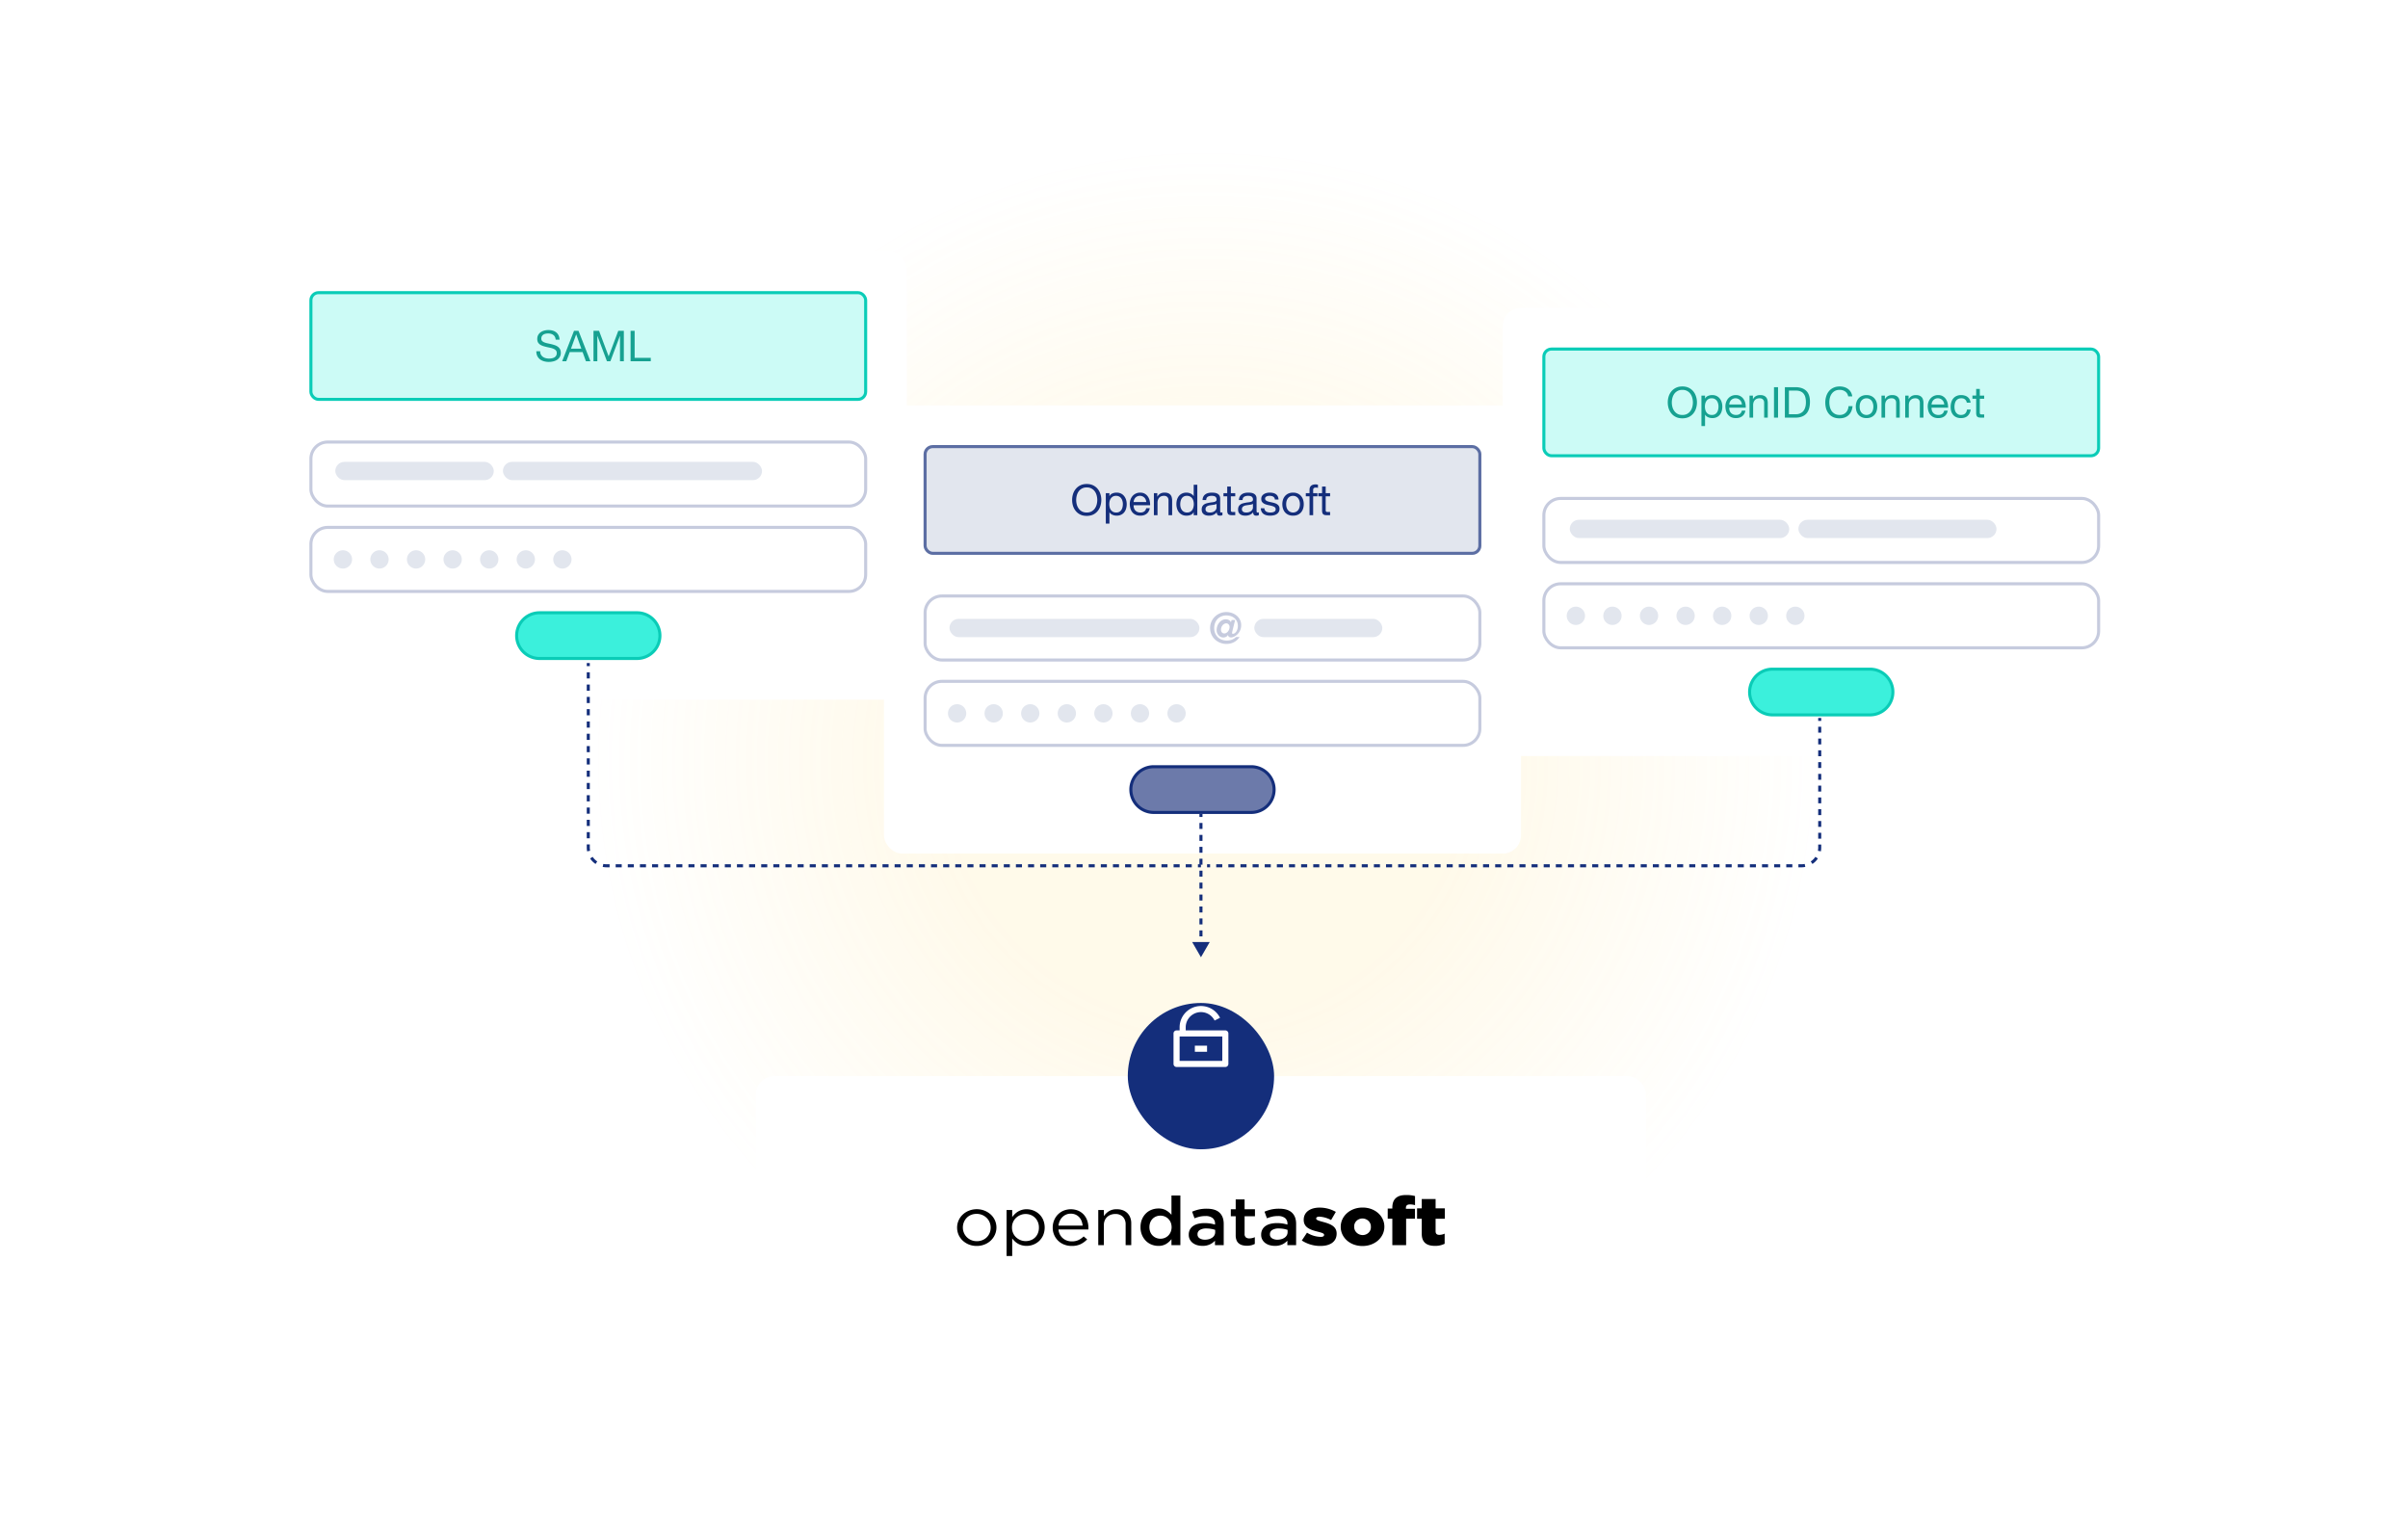 <svg xmlns="http://www.w3.org/2000/svg" fill="none" viewBox="0 0 790 500">
  <defs>
    <filter id="b" width="344" height="150" x="222" y="327" color-interpolation-filters="sRGB" filterUnits="userSpaceOnUse">
      <feFlood flood-opacity="0" result="BackgroundImageFix"/>
      <feColorMatrix in="SourceAlpha" result="hardAlpha" values="0 0 0 0 0 0 0 0 0 0 0 0 0 0 0 0 0 0 127 0"/>
      <feOffset dy="13"/>
      <feGaussianBlur stdDeviation="13"/>
      <feComposite in2="hardAlpha" operator="out"/>
      <feColorMatrix values="0 0 0 0 0 0 0 0 0 0 0 0 0 0 0 0 0 0 0.13 0"/>
      <feBlend in2="BackgroundImageFix" result="effect1_dropShadow_1352_25633"/>
      <feBlend in="SourceGraphic" in2="effect1_dropShadow_1352_25633" result="shape"/>
    </filter>
    <filter id="c" width="100" height="100" x="344" y="303" color-interpolation-filters="sRGB" filterUnits="userSpaceOnUse">
      <feFlood flood-opacity="0" result="BackgroundImageFix"/>
      <feColorMatrix in="SourceAlpha" result="hardAlpha" values="0 0 0 0 0 0 0 0 0 0 0 0 0 0 0 0 0 0 127 0"/>
      <feOffset dy="13"/>
      <feGaussianBlur stdDeviation="13"/>
      <feColorMatrix values="0 0 0 0 0 0 0 0 0 0 0 0 0 0 0 0 0 0 0.13 0"/>
      <feBlend in2="BackgroundImageFix" result="effect1_dropShadow_1352_25633"/>
      <feBlend in="SourceGraphic" in2="effect1_dropShadow_1352_25633" result="shape"/>
    </filter>
    <filter id="d" width="261" height="199" x="62.5" y="56.5" color-interpolation-filters="sRGB" filterUnits="userSpaceOnUse">
      <feFlood flood-opacity="0" result="BackgroundImageFix"/>
      <feColorMatrix in="SourceAlpha" result="hardAlpha" values="0 0 0 0 0 0 0 0 0 0 0 0 0 0 0 0 0 0 127 0"/>
      <feOffset dy="13"/>
      <feGaussianBlur stdDeviation="13"/>
      <feComposite in2="hardAlpha" operator="out"/>
      <feColorMatrix values="0 0 0 0 0 0 0 0 0 0 0 0 0 0 0 0 0 0 0.13 0"/>
      <feBlend in2="BackgroundImageFix" result="effect1_dropShadow_1352_25633"/>
      <feBlend in="SourceGraphic" in2="effect1_dropShadow_1352_25633" result="shape"/>
    </filter>
    <filter id="e" width="261" height="199" x="467" y="75" color-interpolation-filters="sRGB" filterUnits="userSpaceOnUse">
      <feFlood flood-opacity="0" result="BackgroundImageFix"/>
      <feColorMatrix in="SourceAlpha" result="hardAlpha" values="0 0 0 0 0 0 0 0 0 0 0 0 0 0 0 0 0 0 127 0"/>
      <feOffset dy="13"/>
      <feGaussianBlur stdDeviation="13"/>
      <feComposite in2="hardAlpha" operator="out"/>
      <feColorMatrix values="0 0 0 0 0 0 0 0 0 0 0 0 0 0 0 0 0 0 0.13 0"/>
      <feBlend in2="BackgroundImageFix" result="effect1_dropShadow_1352_25633"/>
      <feBlend in="SourceGraphic" in2="effect1_dropShadow_1352_25633" result="shape"/>
    </filter>
    <filter id="f" width="261" height="199" x="264" y="107" color-interpolation-filters="sRGB" filterUnits="userSpaceOnUse">
      <feFlood flood-opacity="0" result="BackgroundImageFix"/>
      <feColorMatrix in="SourceAlpha" result="hardAlpha" values="0 0 0 0 0 0 0 0 0 0 0 0 0 0 0 0 0 0 127 0"/>
      <feOffset dy="13"/>
      <feGaussianBlur stdDeviation="13"/>
      <feComposite in2="hardAlpha" operator="out"/>
      <feColorMatrix values="0 0 0 0 0 0 0 0 0 0 0 0 0 0 0 0 0 0 0.13 0"/>
      <feBlend in2="BackgroundImageFix" result="effect1_dropShadow_1352_25633"/>
      <feBlend in="SourceGraphic" in2="effect1_dropShadow_1352_25633" result="shape"/>
    </filter>
    <radialGradient id="a" cx="0" cy="0" r="1" gradientTransform="rotate(90 73 322.5) scale(201.5)" gradientUnits="userSpaceOnUse">
      <stop offset=".427" stop-color="#FFD45C"/>
      <stop offset="1" stop-color="#FFD45C" stop-opacity="0"/>
    </radialGradient>
  </defs>
  <circle cx="395.5" cy="249.5" r="201.5" fill="url(#a)" fill-opacity=".13"/>
  <g filter="url(#b)">
    <rect width="292" height="98" x="248" y="340" fill="#fff" rx="6"/>
    <path fill="#000" d="M470.792 395.68a6.89 6.89 0 003.16-.692v-3.321a4.25 4.25 0 01-1.724.401c-.838 0-1.245-.357-1.245-1.203v-4.081H474v-3.411h-3.017v-3.054h-4.55v3.055h-1.531v3.411h1.532v4.906c0 2.876 1.629 3.99 4.359 3.99l-.001-.001zm-14.007-.245h4.526v-8.673h2.897v-3.254h-2.969v-.289c0-.78.455-1.137 1.292-1.137a5.807 5.807 0 011.7.245v-2.988a10.62 10.62 0 00-2.968-.335c-1.533 0-2.586.313-3.376 1.049-.767.713-1.102 1.738-1.102 3.12v.268h-1.509v3.322h1.509V395.435zm-9.745-3.299a2.975 2.975 0 01-1.085-.223 2.828 2.828 0 01-.907-.597 2.6 2.6 0 01-.587-.878 2.452 2.452 0 01-.176-1.021v-.047a2.369 2.369 0 01.159-1.011c.126-.323.321-.619.575-.87.253-.25.559-.45.898-.586a2.871 2.871 0 011.074-.208c.374.006.743.082 1.085.223.342.141.65.344.907.597.256.254.456.552.587.878.131.326.191.674.176 1.021v.045c.021.343-.032.687-.158 1.011a2.516 2.516 0 01-.575.87c-.254.251-.559.45-.899.587a2.871 2.871 0 01-1.074.208v.001zm-.049 3.587c4.167 0 7.182-2.876 7.182-6.309v-.045c0-3.433-2.994-6.264-7.136-6.264-4.167 0-7.181 2.876-7.181 6.309v.044c0 3.434 2.993 6.265 7.135 6.265zm-13.768-.022c3.16 0 5.292-1.383 5.292-4.035v-.044c0-2.341-2.036-3.165-4.599-3.834-1.365-.379-2.107-.602-2.107-1.071v-.045c0-.335.359-.58 1.054-.58a9.22 9.22 0 013.832 1.115l1.556-2.676a10.694 10.694 0 00-5.341-1.404c-2.993 0-5.196 1.426-5.196 3.992v.044c0 2.43 2.036 3.233 4.599 3.857 1.365.356 2.083.557 2.083 1.025v.044c0 .424-.359.646-1.15.646a8.832 8.832 0 01-4.453-1.382l-1.701 2.563a10.985 10.985 0 006.131 1.785zm-10.798-5.261a7.88 7.88 0 00-1.305-.334 9.136 9.136 0 00-1.593-.134 3.95 3.95 0 00-2.131.491 1.653 1.653 0 00-.582.608 1.517 1.517 0 00-.184.797v.044c-.013.254.045.507.169.733.124.227.309.42.537.56a3.19 3.19 0 001.737.445c.45.004.898-.056 1.328-.178a3.536 3.536 0 001.066-.502c.296-.207.537-.474.706-.781.171-.314.257-.662.252-1.014v-.735zm-.073 4.993v-1.45a5.367 5.367 0 01-1.653 1.203 5.55 5.55 0 01-2.443.49 6.187 6.187 0 01-1.724-.234 4.356 4.356 0 01-1.425-.691 3.408 3.408 0 01-1.017-1.207 3.144 3.144 0 01-.335-1.501v-.042a3.48 3.48 0 01.383-1.672 3.319 3.319 0 011.065-1.182 4.957 4.957 0 011.628-.701 8.49 8.49 0 012.047-.235 12.13 12.13 0 011.952.134c.523.087 1.039.206 1.545.357v-.289a2.202 2.202 0 00-.174-1.021 2.348 2.348 0 00-.628-.852 3.611 3.611 0 00-2.311-.646 8.277 8.277 0 00-1.916.2c-.579.141-1.148.32-1.7.535l-.79-2.162a14.095 14.095 0 012.155-.713 11.408 11.408 0 012.658-.268c1.883 0 3.28.435 4.191 1.304.911.87 1.365 2.092 1.362 3.666v6.978h-2.874l.004-.001zm-14.033-3.682c-.021.204.005.41.075.605.07.194.183.373.332.524.322.247.733.371 1.15.346.624 0 1.239-.137 1.796-.401v2.207c-.37.194-.764.344-1.174.447a5.968 5.968 0 01-1.436.155 5.75 5.75 0 01-1.467-.178 3.066 3.066 0 01-1.17-.582 2.566 2.566 0 01-.761-1.061 4.412 4.412 0 01-.266-1.642v-6.212h-1.604v-2.296h1.604v-3.232h2.922v3.232h3.4v2.297h-3.4v5.791h-.001zm-9.65-1.311a7.855 7.855 0 00-1.305-.334 9.127 9.127 0 00-1.593-.134 3.952 3.952 0 00-2.131.491 1.642 1.642 0 00-.581.608 1.509 1.509 0 00-.185.797v.044c-.013.254.045.507.169.733.124.227.309.42.537.56a3.19 3.19 0 001.737.445c.45.004.898-.056 1.329-.178a3.53 3.53 0 001.065-.502c.296-.207.537-.474.706-.781.171-.314.257-.662.252-1.014v-.735zm-.072 4.993v-1.45a5.383 5.383 0 01-1.654 1.203 5.55 5.55 0 01-2.443.49 6.187 6.187 0 01-1.724-.234 4.366 4.366 0 01-1.425-.691 3.418 3.418 0 01-1.017-1.207 3.155 3.155 0 01-.335-1.501v-.042a3.492 3.492 0 01.383-1.672 3.319 3.319 0 011.065-1.182 4.957 4.957 0 011.628-.701 8.484 8.484 0 012.047-.235 12.13 12.13 0 011.952.134c.523.087 1.039.206 1.545.357v-.289a2.202 2.202 0 00-.174-1.021 2.35 2.35 0 00-.629-.852 3.611 3.611 0 00-2.311-.646 8.263 8.263 0 00-1.915.2c-.58.141-1.149.319-1.701.535l-.79-2.162a14.095 14.095 0 012.155-.713 11.408 11.408 0 012.658-.268c1.884 0 3.28.435 4.191 1.304.911.87 1.366 2.093 1.365 3.668v6.976h-2.872l.001-.001zm-14.522-7.445a3.782 3.782 0 00-.8-1.192 3.496 3.496 0 00-1.161-.766 3.805 3.805 0 00-2.787-.014 3.41 3.41 0 00-1.945 1.939 4.176 4.176 0 00-.286 1.594 4.137 4.137 0 00.286 1.571 3.47 3.47 0 001.945 1.951 3.747 3.747 0 002.106.199 3.573 3.573 0 001.843-.969c.344-.348.615-.752.8-1.192a4.228 4.228 0 000-3.121h-.001zm.252 7.445v-1.961a6.335 6.335 0 01-1.733 1.56 4.771 4.771 0 01-2.567.647 6.05 6.05 0 01-2.175-.401 5.422 5.422 0 01-1.863-1.192 6.089 6.089 0 01-1.314-1.929 6.407 6.407 0 01-.501-2.608 6.504 6.504 0 01.49-2.608 5.893 5.893 0 011.302-1.929 5.385 5.385 0 011.875-1.192 6.122 6.122 0 012.185-.401 4.9 4.9 0 012.58.625 6.934 6.934 0 011.72 1.449v-6.333h2.921v16.274l-2.92-.001zm-22.173 0h-1.843v-11.524h1.843v2.006a5.611 5.611 0 011.628-1.594 4.703 4.703 0 012.61-.657 5.58 5.58 0 011.999.334 4.156 4.156 0 011.485.948c.416.422.734.919.934 1.46.222.603.332 1.236.324 1.873v7.155h-1.844V388.7a3.543 3.543 0 00-.885-2.541 3.218 3.218 0 00-1.157-.732 3.408 3.408 0 00-1.381-.204 4.164 4.164 0 00-1.473.256 3.484 3.484 0 00-1.186.736 3.307 3.307 0 00-.778 1.148c-.189.471-.283.97-.277 1.473v6.598l.001-.001zm-6.968-6.397a5.596 5.596 0 00-.346-1.494 3.917 3.917 0 00-.761-1.248 3.67 3.67 0 00-1.188-.858 3.872 3.872 0 00-1.631-.323 3.704 3.704 0 00-1.498.301c-.46.199-.874.479-1.219.825a4.343 4.343 0 00-.857 1.237 4.975 4.975 0 00-.428 1.561h7.926l.002-.001zm-7.449 2.931c.24.464.573.88.982 1.226.391.33.846.587 1.341.758a4.74 4.74 0 001.556.256 5.044 5.044 0 002.215-.445 6.58 6.58 0 001.688-1.182l1.15.959a7.52 7.52 0 01-2.132 1.572 6.693 6.693 0 01-2.97.59 6.587 6.587 0 01-2.394-.433 5.832 5.832 0 01-3.31-3.132 5.946 5.946 0 01-.497-2.453c-.006-.803.144-1.6.443-2.352a5.832 5.832 0 011.234-1.918 5.739 5.739 0 011.879-1.281 6.347 6.347 0 012.414-.468 6.324 6.324 0 012.412.479 5.324 5.324 0 011.82 1.304c.507.572.89 1.231 1.125 1.939a7.3 7.3 0 01.383 2.386v.245a1.986 1.986 0 01-.024.288h-9.795c.049.577.211 1.14.478 1.662h.002zm-7.243-4.125a4.322 4.322 0 00-.945-1.411 4.114 4.114 0 00-1.389-.898 4.556 4.556 0 00-1.677-.31c-.572 0-1.139.109-1.664.322a4.748 4.748 0 00-1.436.898 4.207 4.207 0 00-1.006 1.399 4.354 4.354 0 00-.371 1.819 4.427 4.427 0 00.371 1.828 4.18 4.18 0 001.005 1.408c.415.38.902.685 1.437.899a4.427 4.427 0 001.664.321 4.793 4.793 0 001.688-.299 3.994 3.994 0 001.389-.866c.408-.403.726-.878.934-1.398a4.82 4.82 0 00.347-1.876 4.688 4.688 0 00-.347-1.841v.005zm1.736 4.361a5.805 5.805 0 01-1.328 1.882 5.87 5.87 0 01-1.892 1.182 6.033 6.033 0 01-2.191.413 5.886 5.886 0 01-1.581-.201 5.521 5.521 0 01-1.291-.535c-.38-.22-.73-.482-1.042-.78a7.112 7.112 0 01-.827-.936V399h-1.845v-15.091h1.843v2.318c.258-.345.542-.673.85-.981.31-.31.66-.584 1.042-.814a5.604 5.604 0 011.281-.557 5.453 5.453 0 011.568-.212c1.526.008 2.987.572 4.071 1.571a5.71 5.71 0 011.341 1.884 6.683 6.683 0 01.001 5.085zm-17.564-4.266a4.361 4.361 0 00-.969-1.434 4.66 4.66 0 00-1.461-.967 4.615 4.615 0 00-1.82-.357 4.798 4.798 0 00-1.843.345 4.109 4.109 0 00-1.426.955 4.504 4.504 0 00-.922 1.424 4.5 4.5 0 00-.335 1.745 4.456 4.456 0 001.305 3.181 4.614 4.614 0 003.266 1.311 4.805 4.805 0 001.844-.344 4.339 4.339 0 001.436-.945c.407-.41.725-.889.938-1.412a4.672 4.672 0 00-.012-3.502h-.001zm1.749 4.053a6.066 6.066 0 01-1.353 1.929 6.352 6.352 0 01-2.059 1.304 6.879 6.879 0 01-2.586.481 6.715 6.715 0 01-2.562-.481 6.537 6.537 0 01-2.036-1.293 5.775 5.775 0 01-1.819-4.225 5.797 5.797 0 01.479-2.33 5.812 5.812 0 011.345-1.933 6.305 6.305 0 012.043-1.299 7 7 0 013.823-.386 6.716 6.716 0 013.396 1.679 5.779 5.779 0 011.34 1.906 5.812 5.812 0 01-.012 4.648"/>
  </g>
  <g filter="url(#c)">
    <rect width="48" height="48" x="370" y="316" fill="#142E7B" rx="24"/>
  </g>
  <path fill="#fff" d="M389 338h13a.997.997 0 011 1v10a1 1 0 01-1 1h-16a1.002 1.002 0 01-1-1v-10a.997.997 0 011-1h1v-1a7 7 0 0113.262-3.131l-1.789.894a4.996 4.996 0 00-5.622-2.632A4.998 4.998 0 00389 337v1zm-2 2v8h14v-8h-14zm5 3h4v2h-4v-2z"/>
  <g filter="url(#d)">
    <rect width="209" height="147" x="88.5" y="69.5" fill="#fff" rx="6"/>
    <rect width="182" height="35" x="102" y="83" fill="#3BF0DC" fill-opacity=".26" rx="2.5"/>
    <path fill="#16A191" d="M182.309 98.43h1.26c-.019-.55-.126-1.022-.322-1.414a2.66 2.66 0 00-.784-.994 3.172 3.172 0 00-1.148-.574 5.346 5.346 0 00-1.428-.182c-.458 0-.906.06-1.344.182-.43.112-.817.29-1.162.532a2.632 2.632 0 00-.812.91c-.206.364-.308.798-.308 1.302 0 .457.088.84.266 1.148.186.299.429.546.728.742.308.187.653.341 1.036.462.382.112.77.215 1.162.308.401.084.793.168 1.176.252.382.084.723.196 1.022.336.308.131.55.303.728.518.186.215.28.495.28.84 0 .364-.075.663-.224.896-.15.233-.346.42-.588.56a2.774 2.774 0 01-.826.28 4.86 4.86 0 01-.896.084 4.28 4.28 0 01-1.092-.14 2.78 2.78 0 01-.938-.434 2.349 2.349 0 01-.644-.742c-.159-.308-.238-.672-.238-1.092h-1.26c0 .607.107 1.134.322 1.582.224.439.522.803.896 1.092.382.28.821.49 1.316.63a5.937 5.937 0 002.968.042 3.991 3.991 0 001.26-.504c.373-.243.676-.551.91-.924.242-.383.364-.84.364-1.372 0-.495-.094-.905-.28-1.232a2.343 2.343 0 00-.728-.812 3.598 3.598 0 00-1.022-.504 12.112 12.112 0 00-1.176-.336c-.392-.093-.78-.177-1.162-.252a6.815 6.815 0 01-1.036-.308 2.157 2.157 0 01-.728-.462c-.178-.196-.266-.448-.266-.756 0-.327.06-.597.182-.812.13-.224.298-.401.504-.532.214-.13.457-.224.728-.28.27-.056.546-.084.826-.084.69 0 1.255.163 1.694.49.448.317.709.835.784 1.554zm5.018 2.94l1.694-4.662h.028l1.666 4.662h-3.388zm.994-5.866l-3.892 9.996h1.358l1.12-3.01h4.228l1.092 3.01h1.47l-3.906-9.996h-1.47zm6.39 0v9.996h1.26v-8.316h.028l3.122 8.316h1.134l3.122-8.316h.028v8.316h1.26v-9.996h-1.82l-3.164 8.4-3.15-8.4h-1.82zm12.167 0v9.996h6.622v-1.12h-5.292v-8.876h-1.33z"/>
    <rect width="182" height="35" x="102" y="83" stroke="#0ACCB7" rx="2.5"/>
    <g>
      <rect width="52" height="6" x="110" y="138.5" fill="#E2E6EE" rx="3"/>
      <rect width="85" height="6" x="165" y="138.5" fill="#E2E6EE" rx="3"/>
      <rect width="182" height="21" x="102" y="132" stroke="#C6CBDE" rx="5.5"/>
      <g>
        <path fill="#E2E6EE" d="M109.5 170.5a3 3 0 116 0 3 3 0 01-6 0zM121.5 170.5a3 3 0 116 0 3 3 0 01-6 0zM133.5 170.5a3 3 0 116 0 3 3 0 01-6 0zM145.5 170.5a3 3 0 116 0 3 3 0 01-6 0zM157.5 170.5a3 3 0 116 0 3 3 0 01-6 0zM169.5 170.5a3 3 0 116 0 3 3 0 01-6 0zM181.5 170.5a3 3 0 116 0 3 3 0 01-6 0z"/>
        <rect width="182" height="21" x="102" y="160" stroke="#C6CBDE" rx="5.5"/>
      </g>
      <path fill="#3BF0DC" stroke="#0ACCB7" d="M177 188h32a7.5 7.5 0 010 15h-32a7.5 7.5 0 010-15z"/>
    </g>
  </g>
  <g filter="url(#e)">
    <rect width="209" height="147" x="493" y="88" fill="#fff" rx="6"/>
    <rect width="182" height="35" x="506.5" y="101.5" fill="#3BF0DC" fill-opacity=".26" rx="2.5"/>
    <path fill="#16A191" d="M548.478 119.002c0-.504.066-.999.196-1.484.131-.495.336-.938.616-1.33.28-.392.64-.705 1.078-.938.439-.243.962-.364 1.568-.364.607 0 1.13.121 1.568.364.439.233.798.546 1.078.938.28.392.486.835.616 1.33.131.485.196.98.196 1.484a5.83 5.83 0 01-.196 1.498c-.13.485-.336.924-.616 1.316-.28.392-.639.709-1.078.952-.438.233-.961.35-1.568.35-.606 0-1.129-.117-1.568-.35a3.228 3.228 0 01-1.078-.952 4.068 4.068 0 01-.616-1.316 5.874 5.874 0 01-.196-1.498zm-1.33 0c0 .681.098 1.339.294 1.974.206.625.509 1.181.91 1.666.402.485.901.873 1.498 1.162.598.28 1.293.42 2.086.42.794 0 1.489-.14 2.086-.42a4.398 4.398 0 001.498-1.162 4.86 4.86 0 00.896-1.666 6.356 6.356 0 00.308-1.974c0-.681-.102-1.335-.308-1.96a4.835 4.835 0 00-.896-1.68 4.398 4.398 0 00-1.498-1.162c-.597-.289-1.292-.434-2.086-.434-.793 0-1.488.145-2.086.434a4.417 4.417 0 00-1.498 1.162 5.054 5.054 0 00-.91 1.68 6.515 6.515 0 00-.294 1.96zm11.043-2.24v9.996h1.19v-3.724h.028c.131.215.289.397.476.546.196.14.401.252.616.336.215.084.429.145.644.182.224.037.425.056.602.056.551 0 1.031-.098 1.442-.294.42-.196.765-.462 1.036-.798.28-.345.485-.747.616-1.204.14-.457.21-.943.21-1.456s-.07-.999-.21-1.456a3.53 3.53 0 00-.63-1.204 2.858 2.858 0 00-1.036-.84c-.411-.205-.896-.308-1.456-.308a3.37 3.37 0 00-1.386.28c-.42.177-.728.467-.924.868h-.028v-.98h-1.19zm5.6 3.556c0 .355-.037.7-.112 1.036a2.745 2.745 0 01-.364.896 1.901 1.901 0 01-.672.63c-.271.159-.611.238-1.022.238-.411 0-.761-.075-1.05-.224a2.188 2.188 0 01-.714-.616 2.635 2.635 0 01-.392-.868 4.43 4.43 0 01-.014-2.03c.084-.327.215-.616.392-.868.177-.261.406-.471.686-.63.28-.159.621-.238 1.022-.238.383 0 .714.075.994.224.289.149.523.35.7.602.187.252.322.541.406.868.093.317.14.644.14.98zm7.683-.63h-4.158c.018-.28.079-.541.182-.784a2.07 2.07 0 01.42-.658 1.85 1.85 0 01.63-.434c.252-.112.532-.168.84-.168.298 0 .569.056.812.168.252.103.466.247.644.434.186.177.331.392.434.644.112.252.177.518.196.798zm1.148 2.016h-1.176c-.103.476-.318.831-.644 1.064-.318.233-.728.35-1.232.35-.392 0-.733-.065-1.022-.196a2.032 2.032 0 01-.714-.518 2.116 2.116 0 01-.406-.756 2.915 2.915 0 01-.112-.91h5.418a5.614 5.614 0 00-.126-1.386 3.85 3.85 0 00-.532-1.344 3.015 3.015 0 00-1.022-1.008c-.42-.271-.952-.406-1.596-.406-.495 0-.952.093-1.372.28-.411.187-.77.448-1.078.784a3.677 3.677 0 00-.7 1.19 4.353 4.353 0 00-.252 1.512c.018.551.098 1.059.238 1.526.149.467.368.868.658 1.204.289.336.644.597 1.064.784.429.187.933.28 1.512.28.821 0 1.502-.205 2.044-.616.541-.411.891-1.022 1.05-1.834zm1.345-4.942V124h1.19v-4.088c0-.327.042-.625.126-.896.094-.28.229-.523.406-.728.178-.205.397-.364.658-.476a2.48 2.48 0 01.952-.168c.458 0 .817.131 1.078.392.262.261.392.616.392 1.064v4.9h1.19v-4.76c0-.392-.042-.747-.126-1.064a1.952 1.952 0 00-.406-.84 1.958 1.958 0 00-.77-.546c-.317-.131-.714-.196-1.19-.196-1.073 0-1.857.439-2.352 1.316h-.028v-1.148h-1.12zm8.032-2.758V124h1.33v-9.996h-1.33zm4.897 8.876v-7.756h2.24c.616 0 1.134.089 1.554.266.42.168.76.42 1.022.756.27.327.462.728.574 1.204.121.467.182.999.182 1.596 0 .616-.066 1.143-.196 1.582-.122.429-.28.789-.476 1.078-.196.289-.42.518-.672.686a3.34 3.34 0 01-.742.392c-.252.084-.49.14-.714.168a6.812 6.812 0 01-.56.028h-2.212zm-1.33-8.876V124h3.43c.83 0 1.549-.117 2.156-.35a3.794 3.794 0 001.498-1.008c.392-.448.681-.994.868-1.638.186-.653.28-1.4.28-2.24 0-1.605-.416-2.8-1.246-3.584-.831-.784-2.016-1.176-3.556-1.176h-3.43zm20.782 3.01h1.33a3.672 3.672 0 00-.476-1.4 3.436 3.436 0 00-.91-1.022 3.989 3.989 0 00-1.246-.616 5.143 5.143 0 00-1.484-.21c-.766 0-1.447.14-2.044.42a4.222 4.222 0 00-1.484 1.12 4.994 4.994 0 00-.896 1.68 6.584 6.584 0 00-.308 2.044c0 .728.093 1.409.28 2.044.196.635.485 1.185.868 1.652.382.467.863.835 1.442 1.106.578.261 1.255.392 2.03.392 1.278 0 2.286-.35 3.024-1.05.737-.7 1.171-1.68 1.302-2.94h-1.33a3.814 3.814 0 01-.252 1.148c-.14.355-.336.663-.588.924a2.692 2.692 0 01-.882.602c-.336.14-.724.21-1.162.21-.598 0-1.111-.112-1.54-.336a3.102 3.102 0 01-1.064-.896 4.014 4.014 0 01-.602-1.33 6.545 6.545 0 01-.196-1.624c0-.523.065-1.027.196-1.512.13-.485.331-.915.602-1.288.28-.383.63-.686 1.05-.91.429-.224.942-.336 1.54-.336.7 0 1.302.177 1.806.532.513.355.844.887.994 1.596zm3.747 3.374c0-.439.056-.826.168-1.162.121-.345.285-.635.49-.868.205-.233.443-.411.714-.532a2.2 2.2 0 011.75 0c.28.121.523.299.728.532.205.233.364.523.476.868.121.336.182.723.182 1.162 0 .439-.061.831-.182 1.176a2.447 2.447 0 01-.476.854 2.113 2.113 0 01-.728.518 2.2 2.2 0 01-1.75 0 2.147 2.147 0 01-.714-.518 2.623 2.623 0 01-.49-.854 3.803 3.803 0 01-.168-1.176zm-1.26 0c0 .532.075 1.027.224 1.484.149.457.373.859.672 1.204.299.336.667.602 1.106.798.439.187.943.28 1.512.28.579 0 1.083-.093 1.512-.28a3.208 3.208 0 001.106-.798 3.45 3.45 0 00.672-1.204c.149-.457.224-.952.224-1.484s-.075-1.027-.224-1.484a3.288 3.288 0 00-.672-1.204 3.13 3.13 0 00-1.106-.812c-.429-.196-.933-.294-1.512-.294-.569 0-1.073.098-1.512.294a3.13 3.13 0 00-1.106.812 3.288 3.288 0 00-.672 1.204 4.763 4.763 0 00-.224 1.484zm8.431-3.626V124h1.19v-4.088c0-.327.042-.625.126-.896.093-.28.229-.523.406-.728.177-.205.397-.364.658-.476a2.48 2.48 0 01.952-.168c.457 0 .817.131 1.078.392.261.261.392.616.392 1.064v4.9h1.19v-4.76c0-.392-.042-.747-.126-1.064a1.963 1.963 0 00-.406-.84 1.966 1.966 0 00-.77-.546c-.317-.131-.714-.196-1.19-.196-1.073 0-1.857.439-2.352 1.316h-.028v-1.148h-1.12zm7.779 0V124h1.19v-4.088c0-.327.042-.625.126-.896.094-.28.229-.523.406-.728.178-.205.397-.364.658-.476a2.48 2.48 0 01.952-.168c.458 0 .817.131 1.078.392.262.261.392.616.392 1.064v4.9h1.19v-4.76c0-.392-.042-.747-.126-1.064a1.952 1.952 0 00-.406-.84 1.958 1.958 0 00-.77-.546c-.317-.131-.714-.196-1.19-.196-1.073 0-1.857.439-2.352 1.316h-.028v-1.148h-1.12zm12.806 2.926h-4.158c.018-.28.079-.541.182-.784a2.07 2.07 0 01.42-.658 1.85 1.85 0 01.63-.434c.252-.112.532-.168.84-.168.298 0 .569.056.812.168.252.103.466.247.644.434.186.177.331.392.434.644.112.252.177.518.196.798zm1.148 2.016h-1.176c-.103.476-.318.831-.644 1.064-.318.233-.728.35-1.232.35-.392 0-.733-.065-1.022-.196a2.032 2.032 0 01-.714-.518 2.116 2.116 0 01-.406-.756 2.915 2.915 0 01-.112-.91h5.418a5.614 5.614 0 00-.126-1.386 3.85 3.85 0 00-.532-1.344 3.015 3.015 0 00-1.022-1.008c-.42-.271-.952-.406-1.596-.406-.495 0-.952.093-1.372.28-.411.187-.77.448-1.078.784a3.677 3.677 0 00-.7 1.19 4.353 4.353 0 00-.252 1.512c.018.551.098 1.059.238 1.526.149.467.368.868.658 1.204.289.336.644.597 1.064.784.429.187.933.28 1.512.28.821 0 1.502-.205 2.044-.616.541-.411.891-1.022 1.05-1.834zm6.259-2.618h1.232a2.782 2.782 0 00-.336-1.106 2.42 2.42 0 00-.686-.784 2.635 2.635 0 00-.952-.448 4.095 4.095 0 00-1.148-.154c-.569 0-1.068.103-1.498.308a2.956 2.956 0 00-1.078.826c-.28.345-.49.756-.63 1.232-.14.467-.21.971-.21 1.512s.07 1.041.21 1.498c.15.448.364.835.644 1.162.29.327.644.579 1.064.756.43.177.92.266 1.47.266.924 0 1.652-.243 2.184-.728.542-.485.878-1.176 1.008-2.072h-1.218c-.074.56-.28.994-.616 1.302-.326.308-.784.462-1.372.462-.373 0-.695-.075-.966-.224a1.906 1.906 0 01-.658-.588 2.838 2.838 0 01-.378-.854 4.3 4.3 0 01-.112-.98c0-.364.038-.714.112-1.05.075-.345.196-.649.364-.91.178-.261.411-.471.7-.63.29-.159.649-.238 1.078-.238.504 0 .906.126 1.204.378.299.252.495.607.588 1.064zm4.258-2.324v-2.17h-1.19v2.17h-1.232v1.05h1.232v4.606c0 .336.032.607.098.812.065.205.163.364.294.476.14.112.317.191.532.238.224.037.49.056.798.056h.91v-1.05h-.546c-.187 0-.341-.005-.462-.014a.633.633 0 01-.266-.098.378.378 0 01-.14-.196 1.588 1.588 0 01-.028-.336v-4.494h1.442v-1.05h-1.442z"/>
    <rect width="182" height="35" x="506.5" y="101.5" stroke="#0ACCB7" rx="2.5"/>
    <g>
      <rect width="72" height="6" x="515" y="157.5" fill="#E2E6EE" rx="3"/>
      <rect width="65" height="6" x="590" y="157.5" fill="#E2E6EE" rx="3"/>
      <rect width="182" height="21" x="506.5" y="150.5" stroke="#C6CBDE" rx="5.5"/>
      <g>
        <path fill="#E2E6EE" d="M514 189a3 3 0 116 0 3 3 0 01-6 0zM526 189a3 3 0 116 0 3 3 0 01-6 0zM538 189a3 3 0 116 0 3 3 0 01-6 0zM550 189a3 3 0 116 0 3 3 0 01-6 0zM562 189a3 3 0 116 0 3 3 0 01-6 0zM574 189a3 3 0 116 0 3 3 0 01-6 0zM586 189a3 3 0 116 0 3 3 0 01-6 0z"/>
        <rect width="182" height="21" x="506.5" y="178.5" stroke="#C6CBDE" rx="5.5"/>
      </g>
      <path fill="#3BF0DC" stroke="#0ACCB7" d="M581.5 206.5h32a7.5 7.5 0 010 15h-32a7.5 7.5 0 010-15z"/>
    </g>
  </g>
  <g filter="url(#f)">
    <rect width="209" height="147" x="290" y="120" fill="#fff" rx="6"/>
    <rect width="183" height="36" x="303" y="133" fill="#E2E6EE" rx="3"/>
    <path fill="#142E7B" d="M353.069 151.002c0-.504.065-.999.196-1.484.131-.495.336-.938.616-1.33.28-.392.639-.705 1.078-.938.439-.243.961-.364 1.568-.364.607 0 1.129.121 1.568.364.439.233.798.546 1.078.938.28.392.485.835.616 1.33.131.485.196.98.196 1.484a5.83 5.83 0 01-.196 1.498 4.068 4.068 0 01-.616 1.316c-.28.392-.639.709-1.078.952-.439.233-.961.35-1.568.35-.607 0-1.129-.117-1.568-.35a3.219 3.219 0 01-1.078-.952 4.068 4.068 0 01-.616-1.316 5.83 5.83 0 01-.196-1.498zm-1.33 0c0 .681.098 1.339.294 1.974.205.625.509 1.181.91 1.666.401.485.901.873 1.498 1.162.597.28 1.293.42 2.086.42.793 0 1.489-.14 2.086-.42a4.407 4.407 0 001.498-1.162c.401-.485.7-1.041.896-1.666a6.386 6.386 0 00.308-1.974c0-.681-.103-1.335-.308-1.96a4.852 4.852 0 00-.896-1.68 4.407 4.407 0 00-1.498-1.162c-.597-.289-1.293-.434-2.086-.434-.793 0-1.489.145-2.086.434a4.407 4.407 0 00-1.498 1.162 5.036 5.036 0 00-.91 1.68 6.515 6.515 0 00-.294 1.96zm11.043-2.24v9.996h1.19v-3.724H364c.13.215.289.397.476.546.196.14.401.252.616.336.214.084.429.145.644.182.224.037.424.056.602.056.55 0 1.031-.098 1.442-.294.42-.196.765-.462 1.036-.798.28-.345.485-.747.616-1.204.14-.457.21-.943.21-1.456s-.07-.999-.21-1.456a3.53 3.53 0 00-.63-1.204 2.858 2.858 0 00-1.036-.84c-.411-.205-.896-.308-1.456-.308a3.37 3.37 0 00-1.386.28c-.42.177-.728.467-.924.868h-.028v-.98h-1.19zm5.6 3.556c0 .355-.038.7-.112 1.036a2.745 2.745 0 01-.364.896 1.901 1.901 0 01-.672.63c-.271.159-.612.238-1.022.238-.411 0-.761-.075-1.05-.224a2.168 2.168 0 01-.714-.616 2.615 2.615 0 01-.392-.868 4.43 4.43 0 01-.014-2.03c.084-.327.214-.616.392-.868.177-.261.406-.471.686-.63.28-.159.62-.238 1.022-.238.382 0 .714.075.994.224.289.149.522.35.7.602.186.252.322.541.406.868.093.317.14.644.14.98zm7.683-.63h-4.158c.018-.28.079-.541.182-.784a2.07 2.07 0 01.42-.658 1.85 1.85 0 01.63-.434c.252-.112.532-.168.84-.168.298 0 .569.056.812.168.252.103.466.247.644.434.186.177.331.392.434.644.112.252.177.518.196.798zm1.148 2.016h-1.176c-.103.476-.318.831-.644 1.064-.318.233-.728.35-1.232.35-.392 0-.733-.065-1.022-.196a2.032 2.032 0 01-.714-.518 2.116 2.116 0 01-.406-.756 2.915 2.915 0 01-.112-.91h5.418a5.614 5.614 0 00-.126-1.386 3.85 3.85 0 00-.532-1.344 3.015 3.015 0 00-1.022-1.008c-.42-.271-.952-.406-1.596-.406-.495 0-.952.093-1.372.28-.411.187-.77.448-1.078.784a3.677 3.677 0 00-.7 1.19 4.353 4.353 0 00-.252 1.512c.018.551.098 1.059.238 1.526.149.467.368.868.658 1.204.289.336.644.597 1.064.784.429.187.933.28 1.512.28.821 0 1.502-.205 2.044-.616.541-.411.891-1.022 1.05-1.834zm1.345-4.942V156h1.19v-4.088c0-.327.042-.625.126-.896.093-.28.229-.523.406-.728.177-.205.397-.364.658-.476a2.48 2.48 0 01.952-.168c.457 0 .817.131 1.078.392.261.261.392.616.392 1.064v4.9h1.19v-4.76c0-.392-.042-.747-.126-1.064a1.963 1.963 0 00-.406-.84 1.966 1.966 0 00-.77-.546c-.317-.131-.714-.196-1.19-.196-1.073 0-1.857.439-2.352 1.316h-.028v-1.148h-1.12zm8.647 3.682c0-.355.038-.7.112-1.036.075-.336.196-.635.364-.896.168-.261.392-.471.672-.63.28-.159.621-.238 1.022-.238.411 0 .761.079 1.05.238.29.149.523.35.7.602.187.252.322.546.406.882a4.088 4.088 0 010 2.016c-.074.327-.2.621-.378.882a2.079 2.079 0 01-.686.616c-.28.159-.62.238-1.022.238-.382 0-.718-.075-1.008-.224a2.074 2.074 0 01-.7-.602 2.916 2.916 0 01-.406-.854 3.978 3.978 0 01-.126-.994zm5.6 3.556v-9.996h-1.19v3.724h-.028a1.773 1.773 0 00-.49-.532 2.297 2.297 0 00-.602-.35 2.814 2.814 0 00-.644-.196 3.55 3.55 0 00-.602-.056c-.55 0-1.036.103-1.456.308-.41.196-.756.467-1.036.812-.27.336-.476.733-.616 1.19-.13.457-.196.943-.196 1.456s.07.999.21 1.456c.14.457.346.859.616 1.204.28.345.626.621 1.036.826.42.205.91.308 1.47.308.504 0 .966-.089 1.386-.266.42-.177.728-.467.924-.868h.028v.98h1.19zm8.243-.028c-.205.121-.49.182-.854.182-.308 0-.555-.084-.742-.252-.177-.177-.266-.462-.266-.854a2.888 2.888 0 01-1.148.854 3.807 3.807 0 01-1.4.252c-.326 0-.639-.037-.938-.112a2.174 2.174 0 01-.756-.35 1.773 1.773 0 01-.518-.616 2.217 2.217 0 01-.182-.938c0-.411.07-.747.21-1.008.14-.261.322-.471.546-.63.234-.168.495-.294.784-.378.299-.084.602-.154.91-.21a9.42 9.42 0 01.924-.14c.299-.037.56-.084.784-.14a1.41 1.41 0 00.532-.266c.131-.121.196-.294.196-.518 0-.261-.051-.471-.154-.63a.938.938 0 00-.378-.364 1.47 1.47 0 00-.518-.168 3.76 3.76 0 00-.56-.042c-.504 0-.924.098-1.26.294-.336.187-.518.546-.546 1.078h-1.19c.019-.448.112-.826.28-1.134.168-.308.392-.555.672-.742.28-.196.598-.336.952-.42a5.161 5.161 0 011.162-.126c.327 0 .649.023.966.07.327.047.621.145.882.294.262.14.472.341.63.602.159.261.238.602.238 1.022v3.724c0 .28.014.485.042.616.038.131.15.196.336.196.103 0 .224-.023.364-.07v.924zm-1.932-3.71a1.55 1.55 0 01-.588.252c-.242.047-.499.089-.77.126-.261.028-.527.065-.798.112a2.78 2.78 0 00-.728.196 1.358 1.358 0 00-.532.406c-.13.168-.196.401-.196.7 0 .196.038.364.112.504.084.131.187.238.308.322.131.084.28.145.448.182.168.037.346.056.532.056.392 0 .728-.051 1.008-.154.28-.112.509-.247.686-.406.178-.168.308-.345.392-.532.084-.196.126-.378.126-.546v-1.218zm4.692-3.5v-2.17h-1.19v2.17h-1.232v1.05h1.232v4.606c0 .336.032.607.098.812.065.205.163.364.294.476.14.112.317.191.532.238.224.037.49.056.798.056h.91v-1.05h-.546c-.187 0-.341-.005-.462-.014a.633.633 0 01-.266-.098.378.378 0 01-.14-.196 1.588 1.588 0 01-.028-.336v-4.494h1.442v-1.05h-1.442zm9.176 7.21c-.206.121-.49.182-.854.182-.308 0-.556-.084-.742-.252-.178-.177-.266-.462-.266-.854-.327.392-.71.677-1.148.854-.43.168-.896.252-1.4.252-.327 0-.64-.037-.938-.112a2.157 2.157 0 01-.756-.35 1.752 1.752 0 01-.518-.616c-.122-.261-.182-.574-.182-.938 0-.411.07-.747.21-1.008.14-.261.322-.471.546-.63.233-.168.494-.294.784-.378a9.85 9.85 0 01.91-.21 9.33 9.33 0 01.924-.14c.298-.037.56-.084.784-.14.224-.065.401-.154.532-.266.13-.121.196-.294.196-.518 0-.261-.052-.471-.154-.63a.951.951 0 00-.378-.364 1.476 1.476 0 00-.518-.168 3.78 3.78 0 00-.56-.042c-.504 0-.924.098-1.26.294-.336.187-.518.546-.546 1.078h-1.19c.018-.448.112-.826.28-1.134.168-.308.392-.555.672-.742.28-.196.597-.336.952-.42a5.155 5.155 0 011.162-.126c.326 0 .648.023.966.07.326.047.62.145.882.294.261.14.471.341.63.602.158.261.238.602.238 1.022v3.724c0 .28.014.485.042.616.037.131.149.196.336.196.102 0 .224-.023.364-.07v.924zm-1.932-3.71c-.15.112-.346.196-.588.252-.243.047-.5.089-.77.126-.262.028-.528.065-.798.112a2.759 2.759 0 00-.728.196 1.35 1.35 0 00-.532.406c-.131.168-.196.401-.196.7 0 .196.037.364.112.504.084.131.186.238.308.322.13.084.28.145.448.182.168.037.345.056.532.056.392 0 .728-.051 1.008-.154.28-.112.508-.247.686-.406.177-.168.308-.345.392-.532.084-.196.126-.378.126-.546v-1.218zm3.767 1.456h-1.19c.019.448.112.831.28 1.148.168.308.392.56.672.756.28.187.602.322.966.406.364.084.747.126 1.148.126.364 0 .728-.037 1.092-.112.374-.065.705-.187.994-.364.299-.177.537-.411.714-.7.187-.289.28-.653.28-1.092 0-.345-.07-.635-.21-.868a1.643 1.643 0 00-.532-.574 2.575 2.575 0 00-.756-.378 8.436 8.436 0 00-.868-.238c-.28-.065-.56-.126-.84-.182a6.066 6.066 0 01-.756-.224 2.02 2.02 0 01-.56-.336.704.704 0 01-.21-.518c0-.187.047-.336.14-.448a.917.917 0 01.364-.28 1.67 1.67 0 01.49-.154c.187-.028.369-.042.546-.042.196 0 .388.023.574.07.196.037.374.103.532.196.159.093.29.219.392.378.103.149.164.341.182.574h1.19c-.028-.439-.121-.803-.28-1.092a1.787 1.787 0 00-.644-.7 2.386 2.386 0 00-.91-.364 5.343 5.343 0 00-1.134-.112c-.317 0-.639.042-.966.126a2.779 2.779 0 00-.868.364 2.036 2.036 0 00-.63.63c-.158.261-.238.574-.238.938 0 .467.117.831.35 1.092.234.261.523.467.868.616.355.14.738.252 1.148.336.411.075.789.163 1.134.266.355.093.649.219.882.378.234.159.35.392.35.7a.906.906 0 01-.168.56 1.08 1.08 0 01-.434.322 2.038 2.038 0 01-.56.154 4.35 4.35 0 01-.588.042c-.242 0-.48-.023-.714-.07a2.206 2.206 0 01-.616-.224 1.383 1.383 0 01-.434-.434 1.39 1.39 0 01-.182-.672zm7.14-1.33c0-.439.056-.826.168-1.162a2.62 2.62 0 01.49-.868c.206-.233.444-.411.714-.532a2.2 2.2 0 011.75 0c.28.121.523.299.728.532.206.233.364.523.476.868.122.336.182.723.182 1.162 0 .439-.06.831-.182 1.176-.112.336-.27.621-.476.854a2.113 2.113 0 01-.728.518 2.2 2.2 0 01-1.75 0 2.167 2.167 0 01-.714-.518 2.641 2.641 0 01-.49-.854 3.803 3.803 0 01-.168-1.176zm-1.26 0c0 .532.075 1.027.224 1.484.15.457.374.859.672 1.204.299.336.668.602 1.106.798.439.187.943.28 1.512.28.579 0 1.083-.093 1.512-.28a3.199 3.199 0 001.106-.798 3.45 3.45 0 00.672-1.204c.15-.457.224-.952.224-1.484s-.074-1.027-.224-1.484a3.288 3.288 0 00-.672-1.204 3.12 3.12 0 00-1.106-.812c-.429-.196-.933-.294-1.512-.294-.569 0-1.073.098-1.512.294a3.138 3.138 0 00-1.106.812 3.317 3.317 0 00-.672 1.204 4.763 4.763 0 00-.224 1.484zm8.921-2.576V156h1.19v-6.188h1.4v-1.05h-1.4v-1.008c0-.317.08-.532.238-.644.159-.112.383-.168.672-.168.103 0 .215.009.336.028.122.009.234.033.336.07v-1.036a2.092 2.092 0 00-.392-.084 2.83 2.83 0 00-.378-.028c-.653 0-1.152.154-1.498.462-.336.299-.504.742-.504 1.33v1.078h-1.218v1.05h1.218zm5.305-1.05v-2.17h-1.19v2.17h-1.232v1.05h1.232v4.606c0 .336.033.607.098.812.065.205.163.364.294.476.14.112.317.191.532.238.224.037.49.056.798.056h.91v-1.05h-.546c-.187 0-.341-.005-.462-.014a.633.633 0 01-.266-.098.384.384 0 01-.14-.196 1.588 1.588 0 01-.028-.336v-4.494h1.442v-1.05h-1.442z"/>
    <rect width="182" height="35" x="303.5" y="133.5" stroke="#142E7B" stroke-opacity=".65" rx="2.5"/>
    <g>
      <rect width="82" height="6" x="311.5" y="190" fill="#E2E6EE" rx="3"/>
      <path fill="#C6CBDE" d="M404.326 193.982l.882-3.612h-1.148l-.224.756c-.159-.364-.397-.616-.714-.756a2.166 2.166 0 00-.924-.224c-.457 0-.877.103-1.26.308a3.23 3.23 0 00-.966.812 3.992 3.992 0 00-.616 1.148c-.14.429-.21.863-.21 1.302 0 .327.056.635.168.924.121.289.28.546.476.77.205.215.439.387.7.518.271.121.555.182.854.182.299 0 .583-.065.854-.196s.49-.336.658-.616h.028a.808.808 0 00.294.574c.187.149.429.224.728.224.224 0 .518-.075.882-.224a3.854 3.854 0 001.092-.728c.364-.327.672-.747.924-1.26.261-.513.392-1.129.392-1.848 0-.644-.135-1.227-.406-1.75a4.114 4.114 0 00-1.078-1.344 4.952 4.952 0 00-1.554-.868 5.53 5.53 0 00-1.834-.308c-.728 0-1.414.135-2.058.406a5.481 5.481 0 00-1.694 1.106 5.118 5.118 0 00-1.148 1.666 5.043 5.043 0 00-.42 2.058c0 .747.14 1.442.42 2.086.28.635.663 1.185 1.148 1.652a5.408 5.408 0 001.722 1.092 5.606 5.606 0 002.1.392 5.26 5.26 0 002.436-.574 4.867 4.867 0 001.834-1.68h-1.176a3.808 3.808 0 01-1.344.854 4.707 4.707 0 01-1.666.294 4.632 4.632 0 01-1.666-.294 3.825 3.825 0 01-1.302-.826 3.923 3.923 0 01-.854-1.288 4.42 4.42 0 01-.308-1.68c0-.588.093-1.134.28-1.638.187-.513.453-.952.798-1.316a3.569 3.569 0 011.246-.868 4.068 4.068 0 011.638-.322c.532 0 1.027.075 1.484.224.467.149.868.373 1.204.672.345.289.616.649.812 1.078.196.42.294.91.294 1.47 0 .373-.051.719-.154 1.036a2.91 2.91 0 01-.378.826 1.81 1.81 0 01-.532.532 1.112 1.112 0 01-.588.182c-.084 0-.145-.028-.182-.084a.476.476 0 01-.056-.238c0-.093.009-.191.028-.294.028-.112.056-.215.084-.308zm-3.752-.448a2.345 2.345 0 01.476-1.372c.159-.205.345-.369.56-.49a1.32 1.32 0 01.7-.196c.299 0 .551.112.756.336.215.224.322.509.322.854 0 .243-.042.49-.126.742a2.294 2.294 0 01-.364.686 1.958 1.958 0 01-.546.49 1.248 1.248 0 01-.686.196c-.327 0-.593-.112-.798-.336-.196-.233-.294-.537-.294-.91z"/>
      <rect width="42" height="6" x="411.5" y="190" fill="#E2E6EE" rx="3"/>
      <rect width="182" height="21" x="303.5" y="182.5" stroke="#C6CBDE" rx="5.5"/>
      <g>
        <path fill="#E2E6EE" d="M311 221a3 3 0 116 0 3 3 0 01-6 0zM323 221a3 3 0 116 0 3 3 0 01-6 0zM335 221a3 3 0 116 0 3 3 0 01-6 0zM347 221a3 3 0 116 0 3 3 0 01-6 0zM359 221a3 3 0 116 0 3 3 0 01-6 0zM371 221a3 3 0 116 0 3 3 0 01-6 0zM383 221a3 3 0 116 0 3 3 0 01-6 0z"/>
        <rect width="182" height="21" x="303.5" y="210.5" stroke="#C6CBDE" rx="5.5"/>
      </g>
      <path fill="#6C7AAA" stroke="#142E7B" d="M378.5 238.5h32a7.5 7.5 0 010 15h-32a7.5 7.5 0 010-15z"/>
    </g>
  </g>
  <path fill="#142E7B" d="M192.5 217.5v1.008h1V217.5h-1zm0 3.025v2.017h1v-2.017h-1zm0 4.033v2.017h1v-2.017h-1zm0 4.034v2.016h1v-2.016h-1zm0 4.033v2.017h1v-2.017h-1zm0 4.033v2.017h1v-2.017h-1zm0 4.034v2.016h1v-2.016h-1zm0 4.033v2.017h1v-2.017h-1zm0 4.033v2.017h1v-2.017h-1zm0 4.034v2.016h1v-2.016h-1zm0 4.033v2.017h1v-2.017h-1zm0 4.033v2.017h1v-2.017h-1zm0 4.034v2.016h1v-2.016h-1zm0 4.033v2.017h1v-2.017h-1zm0 4.033v2.017h1v-2.017h-1zm0 4.034V278h1v-1.008h-1zm0 1.008c0 .433.042.857.124 1.268l.981-.194A5.502 5.502 0 01193.5 278h-1zm1.095 3.612a6.539 6.539 0 001.793 1.793l.556-.831a5.539 5.539 0 01-1.518-1.518l-.831.556zm4.137 2.764c.41.082.834.124 1.268.124v-1c-.368 0-.727-.036-1.074-.105l-.194.981zm1.268.124h.995v-1H199v1zm2.985 0h1.989v-1h-1.989v1zm3.979 0h1.99v-1h-1.99v1zm3.98 0h1.99v-1h-1.99v1zm3.979 0h1.99v-1h-1.99v1zm3.98 0h1.99v-1h-1.99v1zm3.98 0h1.989v-1h-1.989v1zm3.979 0h1.99v-1h-1.99v1zm3.98 0h1.99v-1h-1.99v1zm3.979 0h1.99v-1h-1.99v1zm3.98 0h1.99v-1h-1.99v1zm3.979 0h1.99v-1h-1.99v1zm3.98 0h1.99v-1h-1.99v1zm3.98 0h1.989v-1h-1.989v1zm3.979 0h1.99v-1h-1.99v1zm3.98 0h1.99v-1h-1.99v1zm3.979 0h1.99v-1h-1.99v1zm3.98 0h1.99v-1h-1.99v1zm3.98 0h1.989v-1h-1.989v1zm3.979 0h1.99v-1h-1.99v1zm3.98 0h1.99v-1h-1.99v1zm3.979 0h1.99v-1h-1.99v1zm3.98 0h1.99v-1h-1.99v1zm3.98 0h1.989v-1h-1.989v1zm3.979 0h1.99v-1h-1.99v1zm3.98 0h1.99v-1h-1.99v1zm3.979 0h1.99v-1h-1.99v1zm3.98 0h1.99v-1h-1.99v1zm3.98 0h1.989v-1h-1.989v1zm3.979 0h1.99v-1h-1.99v1zm3.98 0h1.99v-1h-1.99v1zm3.979 0h1.99v-1h-1.99v1zm3.98 0h1.99v-1h-1.99v1zm3.98 0h1.989v-1h-1.989v1zm3.979 0h1.99v-1h-1.99v1zm3.98 0h1.99v-1h-1.99v1zm3.979 0h1.99v-1h-1.99v1zm3.98 0h1.99v-1h-1.99v1zm3.98 0h1.989v-1h-1.989v1zm3.979 0h1.99v-1h-1.99v1zm3.98 0h1.989v-1h-1.989v1zm3.979 0h1.99v-1h-1.99v1zm3.98 0h1.99v-1h-1.99v1zm3.979 0h1.99v-1h-1.99v1zm3.98 0h1.99v-1h-1.99v1zm3.98 0h1.989v-1h-1.989v1zm3.979 0h1.99v-1h-1.99v1zm3.98 0h1.99v-1h-1.99v1zm3.979 0h1.99v-1h-1.99v1zm3.98 0H394v-1h-.995v1zM597.5 235.5v.966h-1v-.966h1zm0 2.898v1.932h-1v-1.932h1zm0 3.863v1.932h-1v-1.932h1zm0 3.864v1.932h-1v-1.932h1zm0 3.864v1.931h-1v-1.931h1zm0 3.863v1.932h-1v-1.932h1zm0 3.864v1.932h-1v-1.932h1zm0 3.864v1.931h-1v-1.931h1zm0 3.863v1.932h-1v-1.932h1zm0 3.864v1.932h-1v-1.932h1zm0 3.863v1.932h-1v-1.932h1zm0 3.864V278h-1v-.966h1zm0 .966c0 .433-.042.857-.124 1.268l-.981-.194c.069-.347.105-.706.105-1.074h1zm-1.095 3.612a6.539 6.539 0 01-1.793 1.793l-.556-.831a5.539 5.539 0 001.518-1.518l.831.556zm-4.137 2.764a6.46 6.46 0 01-1.268.124v-1c.368 0 .727-.036 1.074-.105l.194.981zM591 284.5h-.995v-1H591v1zm-2.985 0h-1.989v-1h1.989v1zm-3.979 0h-1.99v-1h1.99v1zm-3.98 0h-1.99v-1h1.99v1zm-3.979 0h-1.99v-1h1.99v1zm-3.98 0h-1.99v-1h1.99v1zm-3.98 0h-1.989v-1h1.989v1zm-3.979 0h-1.99v-1h1.99v1zm-3.98 0h-1.99v-1h1.99v1zm-3.979 0h-1.99v-1h1.99v1zm-3.98 0h-1.99v-1h1.99v1zm-3.979 0h-1.99v-1h1.99v1zm-3.98 0h-1.99v-1h1.99v1zm-3.98 0h-1.989v-1h1.989v1zm-3.979 0h-1.99v-1h1.99v1zm-3.98 0h-1.99v-1h1.99v1zm-3.979 0h-1.99v-1h1.99v1zm-3.98 0h-1.99v-1h1.99v1zm-3.98 0h-1.989v-1h1.989v1zm-3.979 0h-1.99v-1h1.99v1zm-3.98 0h-1.99v-1h1.99v1zm-3.979 0h-1.99v-1h1.99v1zm-3.98 0h-1.99v-1h1.99v1zm-3.98 0h-1.989v-1h1.989v1zm-3.979 0h-1.99v-1h1.99v1zm-3.98 0h-1.99v-1h1.99v1zm-3.979 0h-1.99v-1h1.99v1zm-3.98 0h-1.99v-1h1.99v1zm-3.98 0h-1.989v-1h1.989v1zm-3.979 0h-1.99v-1h1.99v1zm-3.98 0h-1.99v-1h1.99v1zm-3.979 0h-1.99v-1h1.99v1zm-3.98 0h-1.99v-1h1.99v1zm-3.98 0h-1.989v-1h1.989v1zm-3.979 0h-1.99v-1h1.99v1zm-3.98 0h-1.99v-1h1.99v1zm-3.979 0h-1.99v-1h1.99v1zm-3.98 0h-1.99v-1h1.99v1zm-3.98 0h-1.989v-1h1.989v1zm-3.979 0h-1.99v-1h1.99v1zm-3.98 0h-1.989v-1h1.989v1zm-3.979 0h-1.99v-1h1.99v1zm-3.98 0h-1.99v-1h1.99v1zm-3.979 0h-1.99v-1h1.99v1zm-3.98 0h-1.99v-1h1.99v1zm-3.98 0h-1.989v-1h1.989v1zm-3.979 0h-1.99v-1h1.99v1zm-3.98 0h-1.99v-1h1.99v1zm-3.979 0h-1.99v-1h1.99v1zm-3.98 0H396v-1h.995v1z"/>
  <path fill="#142E7B" d="M394 314l2.887-5h-5.774l2.887 5zm.5-2.937v-1.959h-1v1.959h1zm0-3.917v-1.958h-1v1.958h1zm0-3.917v-1.958h-1v1.958h1zm0-3.916v-1.959h-1v1.959h1zm0-3.917v-1.958h-1v1.958h1zm0-3.917v-1.958h-1v1.958h1zm0-3.917v-1.958h-1v1.958h1zm0-3.916v-1.959h-1v1.959h1zm0-3.917v-1.958h-1v1.958h1zm0-3.916v-1.959h-1v1.959h1zm0-3.917v-1.958h-1v1.958h1zm0-3.917V267h-1v.979h1z"/>
</svg>
